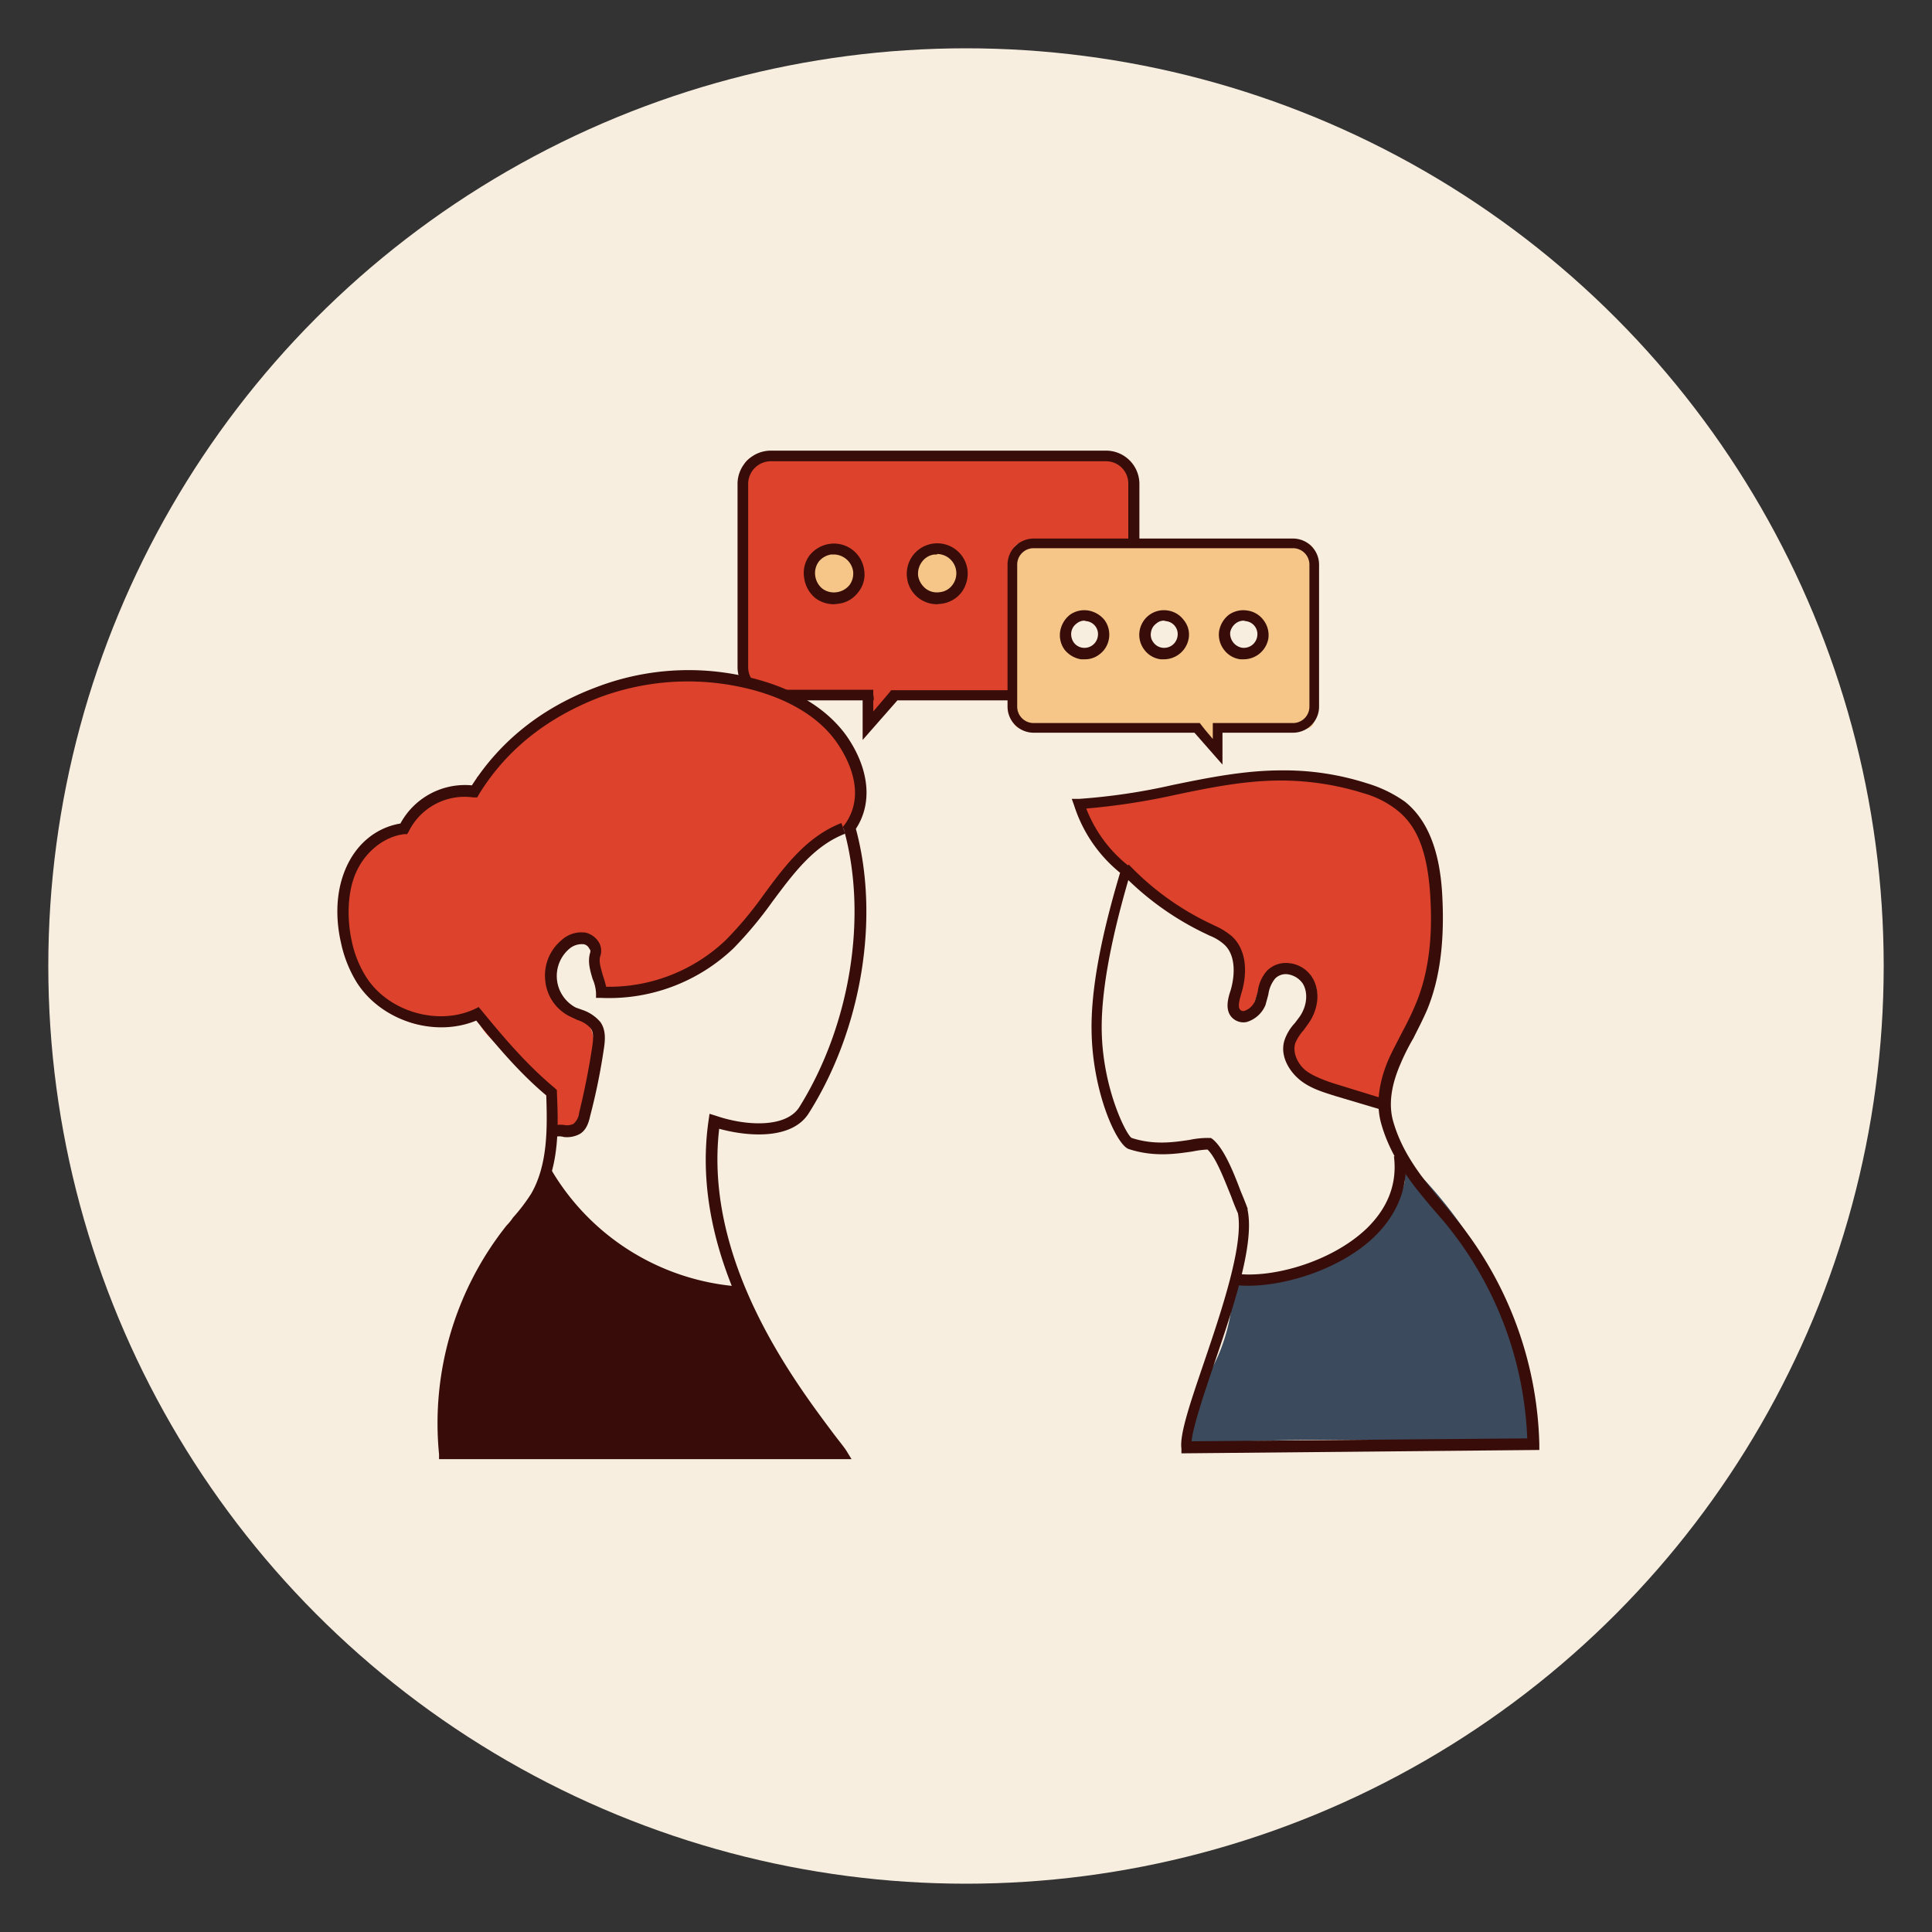 <?xml version="1.0" encoding="UTF-8"?> <svg xmlns="http://www.w3.org/2000/svg" xmlns:xlink="http://www.w3.org/1999/xlink" viewBox="0 0 400 400"><rect x="0" y="0" width="400" height="400" fill="#333333" stroke="none"/> <defs> <style>.a{fill:none;}.b{fill:#f7eee0;}.c{fill:#dd422c;}.d{fill:#f5c687;}.e{fill:#380d09;}.f{fill:#3b4a5c;}.g{clip-path:url(#a);}.h{fill:#5a8bbf;}</style> <clipPath id="a"> <circle class="a" cx="2685.6" cy="-1345.2" r="576.3"></circle> </clipPath> </defs> <title>Монтажная область 155 копия 73</title> <circle class="b" cx="200" cy="200" r="190"></circle> <rect class="c" x="153.8" y="94.3" width="80.9" height="49.9" rx="3.1" transform="translate(388.5 238.6) rotate(-180)"></rect> <circle class="d" cx="215.4" cy="118.8" r="5.1"></circle> <circle class="d" cx="194" cy="118.8" r="5.1"></circle> <circle class="d" cx="172.7" cy="118.8" r="5.1"></circle> <polygon class="c" points="188.2 139.9 180.2 150.4 179.6 140.8 188.2 139.9"></polygon> <path class="e" d="M178.6,153.2V145H159.5a6.9,6.9,0,0,1-6.8-6.8V100.1a6.9,6.9,0,0,1,6.8-6.8H229a6.9,6.9,0,0,1,6.9,6.8v38.1A6.9,6.9,0,0,1,229,145H185.8Zm2.2-8.2v2.3l2.9-3.4.5-.6.3-.4H229a4.6,4.6,0,0,0,4.6-4.6V100.1a4.6,4.6,0,0,0-4.6-4.6H159.5a4.7,4.7,0,0,0-4.6,4.6v38.1a4.7,4.7,0,0,0,4.6,4.6h21.3v.7a2.5,2.5,0,0,0,.1.8v.7Z"></path> <path class="e" d="M215.4,125.1a6.4,6.4,0,0,1-3.8-1.2,6.5,6.5,0,0,1-2.4-4.2h0a5.8,5.8,0,0,1,1.2-4.7,6,6,0,0,1,4.1-2.4,5.8,5.8,0,0,1,4.7,1.2,6,6,0,0,1,2.4,4.1,5.8,5.8,0,0,1-1.2,4.7,6,6,0,0,1-4.1,2.4Zm0-10.3h-.6a4.1,4.1,0,0,0-2.6,1.5,4,4,0,0,0-.7,3h0A4.1,4.1,0,0,0,213,122a4,4,0,0,0,3,.7,4.1,4.1,0,0,0,2.6-1.5,4,4,0,0,0,.7-3,4.1,4.1,0,0,0-1.5-2.6A4.1,4.1,0,0,0,215.4,114.8Z"></path> <path class="e" d="M194,125.1a6.3,6.3,0,0,1-3.7-1.2,6.2,6.2,0,0,1-2.5-4.2,6.3,6.3,0,0,1,12.5-1.8,6.6,6.6,0,0,1-1.2,4.7,6.2,6.2,0,0,1-4.2,2.4Zm0-10.3h-.5a3.7,3.7,0,0,0-2.6,1.5,4.1,4.1,0,0,0-.8,3h0a4.3,4.3,0,0,0,1.6,2.6,3.8,3.8,0,0,0,2.9.7,3.7,3.7,0,0,0,2.6-1.5,4,4,0,0,0-3.2-6.4Z"></path> <path class="e" d="M172.7,125.1a6.4,6.4,0,0,1-3.8-1.2,6.5,6.5,0,0,1-2.4-4.2h0a6.1,6.1,0,0,1,1.1-4.7,6.5,6.5,0,0,1,4.2-2.4,6.3,6.3,0,0,1,7.1,5.3,5.8,5.8,0,0,1-1.2,4.7,6,6,0,0,1-4.1,2.4Zm0-10.3h-.6a4.1,4.1,0,0,0-2.6,1.5,4,4,0,0,0-.7,3h0a4.1,4.1,0,0,0,1.5,2.6,4,4,0,0,0,3,.7,4.1,4.1,0,0,0,2.6-1.5,4,4,0,0,0,.7-3A4.1,4.1,0,0,0,172.7,114.8Z"></path> <rect class="d" x="209.7" y="112.4" width="62.4" height="38.53" rx="1.9"></rect> <circle class="b" cx="224.5" cy="131.3" r="4"></circle> <circle class="b" cx="241" cy="131.3" r="4"></circle> <circle class="b" cx="257.5" cy="131.3" r="4"></circle> <polygon class="d" points="245.5 147.7 251.8 155.8 252.2 148.3 245.5 147.7"></polygon> <path class="e" d="M253.1,158.3l-5.8-6.6H214a5.4,5.4,0,0,1-5.4-5.4V116.9a5.4,5.4,0,0,1,5.4-5.4h53.7a5.4,5.4,0,0,1,5.4,5.4v29.4a5.4,5.4,0,0,1-5.4,5.4H253.1Zm-3.6-7.2,1.6,1.9v-3.3h16.6a3.4,3.4,0,0,0,3.4-3.4V116.9a3.4,3.4,0,0,0-3.4-3.4H214a3.4,3.4,0,0,0-3.4,3.4v29.4a3.4,3.4,0,0,0,3.4,3.4h34.4Z"></path> <path class="e" d="M224.6,136.5h-.8a5.5,5.5,0,0,1-3.4-2,5.1,5.1,0,0,1-.9-3.8,5.5,5.5,0,0,1,2-3.4,5.1,5.1,0,0,1,3.8-.9,5.5,5.5,0,0,1,3.4,2,5.1,5.1,0,0,1,.9,3.8,5,5,0,0,1-2,3.3A4.8,4.8,0,0,1,224.6,136.5Zm-.1-8a2.5,2.5,0,0,0-1.6.6,2.7,2.7,0,0,0-1.1,1.8,3,3,0,0,0,.5,2.1,2.7,2.7,0,0,0,1.8,1.1,2.8,2.8,0,0,0,3.2-2.4h0a2.7,2.7,0,0,0-2.4-3.1Z"></path> <path class="e" d="M241,136.5h-.7a5,5,0,0,1-3.4-2,5.1,5.1,0,0,1,4.9-8.1,5,5,0,0,1,3.3,2,4.7,4.7,0,0,1,1,3.8A5.2,5.2,0,0,1,241,136.5Zm0-8a2.3,2.3,0,0,0-1.6.6,2.7,2.7,0,0,0-1.1,1.8,2.6,2.6,0,0,0,.5,2.1,2.7,2.7,0,0,0,1.8,1.1,2.8,2.8,0,0,0,3.2-2.4,2.7,2.7,0,0,0-2.4-3.1Z"></path> <path class="e" d="M257.5,136.5h-.7a5,5,0,0,1-3.4-2,5.1,5.1,0,0,1-1-3.8,5.5,5.5,0,0,1,2-3.4,5.2,5.2,0,0,1,3.8-.9,5,5,0,0,1,3.4,2,5.1,5.1,0,0,1,1,3.8A5.2,5.2,0,0,1,257.5,136.5Zm0-8a2.7,2.7,0,0,0-1.7.6,3.1,3.1,0,0,0-1.1,1.8,3,3,0,0,0,2.4,3.2,2.8,2.8,0,0,0,3.2-2.4,2.7,2.7,0,0,0-2.4-3.1Z"></path> <path class="c" d="M266.8,216.6a5.6,5.6,0,0,0,2,5.6,17,17,0,0,0,5.5,2.9l8,3a3.7,3.7,0,0,0,2.1.3c1.3-.4,1.6-2.1,1.9-3.4.9-3.7,3.5-6.7,5.4-10s3.5-8.9,4.4-13.6c1.3-6.3,2.2-12.9,1.2-19.2s-4.1-12.7-9.4-16.4a29.3,29.3,0,0,0-10.6-4.1,58.6,58.6,0,0,0-17.7-1.3A93.4,93.4,0,0,0,249,162l-25,4.6a40.5,40.5,0,0,0,11.5,16.6,70.9,70.9,0,0,0,14.8,9.3,14,14,0,0,1,4.6,3.2c2.5,3.2,1.4,7.7.4,11.5a3.4,3.4,0,0,0-.1,2.2c.6,1.5,2.9,1.1,4.1,0,3.2-3.1,4.3-13.6,10.9-8.1S268.2,211.6,266.8,216.6Z"></path> <path class="f" d="M317.7,298.4c-.1.7-1.1.8-1.8.8-23.3-1.1-46.7-1.8-69.9-.1-.8-6.5,3.5-12.4,6.2-18.4a37.8,37.8,0,0,0,3.1-14.8c5.3-2,11.4-1.9,16.4-4.5,6.6-3.4,10.2-10.7,13.2-17.5a9.1,9.1,0,0,1,1.9-2.9,2.9,2.9,0,0,1,3.2-.6,1.8,1.8,0,0,1,.2,2.9c.4-.8.9-1.3,1.3-2.1a14.9,14.9,0,0,1,2.7,2.3,92.6,92.6,0,0,1,17.2,25.7,62.6,62.6,0,0,1,5.3,30.2C316.5,298.6,317.9,299.1,317.7,298.4Z"></path> <path class="b" d="M290.2,240.5l-3.9-12.8-12.8-2.1a9.8,9.8,0,0,1-3.8-1.1c-2.6-1.8-2.8-5.6-1.9-8.5s2.7-5.8,3.2-8.8-1.2-6.9-4.3-7.3-5.9,3.7-6.8,7.1c-.5,1.8-1.8,4-3.4,3.3a3,3,0,0,1-1.2-2.4c-.4-3.9.9-8.1-.5-11.8h-.7a34.5,34.5,0,0,1-7.9-5.1,18.6,18.6,0,0,1-9.1-8.4,3.4,3.4,0,0,0-2.2-.2c-3.6.7-4.4,6.6-5,9.5a85.2,85.2,0,0,0,0,35.2,19.3,19.3,0,0,0,2.8,7.7c1.6,2.2,4.3,3.9,7,3.6s7.4-4,10.6-2.1a5.2,5.2,0,0,1,2,1.9,30.1,30.1,0,0,1,4,26.5,43,43,0,0,0,32.4-15.8,8.1,8.1,0,0,0,2.1-4.1A10.2,10.2,0,0,0,290.2,240.5Z"></path> <path class="c" d="M114.3,234.7c1.6,1.2,4,.5,5.2-1s1.7-3.5,2.1-5.4l1.7-8.1c.6-2.9,1.1-6.3-.8-8.6s-3.8-2.3-5.4-3.7-2.9-7.6-1-11.1c.8-1.6,2.4-3.1,4-2.5a3.6,3.6,0,0,1,1.6,1.4,14,14,0,0,1,2.4,6.9,5.1,5.1,0,0,0,.6,3c1.2,1.5,3.5,1.1,5.2.5,9.2-3.1,18.5-7.1,25.1-14.2s9.5-14.6,16.9-18.7a12.8,12.8,0,0,0,3.8-2.6,8.8,8.8,0,0,0,1.2-2.8,16.8,16.8,0,0,0-.9-11.3,25.3,25.3,0,0,0-8.4-9.4c-11.1-7-24.6-8.2-37.4-5.5a51.6,51.6,0,0,0-31.8,21.7l.4-2.5c.8.8-.1,2.5-1,3a7.5,7.5,0,0,1-3.3.6,12.5,12.5,0,0,0-10.6,8.2c-5.1-.3-9.3,4.1-11.2,8.7a24.2,24.2,0,0,0,7.2,27.5c3.5,2.8,8.3,4.6,12.5,2.8,1.6-.7,3.4-2,5.1-1.3s1.6,1.5,2.2,2.4c2.7,3.9,6.9,6.3,10.1,9.7S116.9,230.8,114.3,234.7Z"></path> <path class="b" d="M176.1,173.3a2,2,0,0,0-.8-1.4,2,2,0,0,0-1.5.2A30.2,30.2,0,0,0,166,177a.4.4,0,0,1-.1.3c-2.8,5.2-6.6,9.4-10.4,13.8s-5.6,7.5-9.8,9.2a2.5,2.5,0,0,1-1.9-.1,30.2,30.2,0,0,1-8.4,4.7,15.2,15.2,0,0,1-8.7.5h-.1a2.5,2.5,0,0,1-3.3-1,7,7,0,0,1-1-5.3,1.8,1.8,0,0,1,.9-1.3v-.3c0-1.4-.3-3.1-1.6-3.5a2.8,2.8,0,0,0-2.3.4,12.7,12.7,0,0,0-5.7,6.4,12.4,12.4,0,0,0,1.1,4.6l.4.4a3.6,3.6,0,0,0,.7,1h.3c3.9.9,6.5,5,6.9,9v.2c.8,4.6-1,9.8-1.7,14.2h0a2.1,2.1,0,0,1-.5,2.1,2.5,2.5,0,0,1-1.8,1.8,2.5,2.5,0,0,1-2.6-.9,3.2,3.2,0,0,1-2.7-.5c-.9,4.5-1.6,9.3.4,13.4,1.2,2.4,3.3,4.2,5.3,6,6.8,6.1,14.1,12.4,23.1,14.1,3.2.6,6.2-.2,9.4.6a75.6,75.6,0,0,1-3.4-35.3c5.1,1.6,11,3.1,15.7.4,2.9-1.7,4.7-4.6,6.3-7.6A72.7,72.7,0,0,0,176.1,173.3Z"></path> <path class="e" d="M91.4,300.9c-.8-12.9,2.7-29.1,9.6-40,4.4-7,10.2-10.1,13.2-17.8a46.3,46.3,0,0,0,36.3,24.7,2.6,2.6,0,0,1,1.5.4c.3.4.4,1.1,0,1.3s-1-.6-.5-.8a.9.9,0,0,1,1.3-.8,2.5,2.5,0,0,1,1.1,1.4,208.9,208.9,0,0,0,20.2,32.1"></path> <path class="e" d="M73.2,271.8l.2-.3"></path> <path class="e" d="M176.3,302.1H90.9v-1a65.8,65.8,0,0,1,14-47.4,10.1,10.1,0,0,0,1.3-1.6,36.6,36.6,0,0,0,3.8-5c3.5-6.1,3.3-13.9,3.1-20.3-5.1-4.3-9.5-9.3-14.5-15.5-8.7,3.6-19.8,0-24.8-8a25.9,25.9,0,0,1-3.2-8.1c-.9-3.9-1.4-9.7.9-15.2s6.6-8.7,11.4-9.5a15.2,15.2,0,0,1,14.8-7.9c5.9-9.2,14.5-16.1,25.7-20.3a53.4,53.4,0,0,1,34.2-1.4c7.9,2.3,14,6.3,17.7,11.5,4.7,6.8,5.4,13.9,1.9,19.2,5,18.5,1.2,41.5-9.7,58.8-3.5,5.7-12.8,4.9-18.6,3.3-3.2,27.4,15.5,52.2,23.5,62.9,1.2,1.6,2.2,2.8,2.8,3.7ZM93,299.8h78.8l-1.3-1.8c-8.4-11.1-28-37.1-23.8-66l.2-1.4,1.3.4c6.4,2.2,14.6,2.5,17.3-1.8,10.6-17,14.2-39.6,9.2-57.5l-.2-.5.4-.5c4.7-6.5.4-14-1.6-16.9-4.2-6.1-11.3-9.2-16.5-10.7a52.3,52.3,0,0,0-32.7,1.3c-10.9,4.2-19.3,10.9-24.9,20l-.4.7H98a12.9,12.9,0,0,0-13.4,7.1l-.3.5h-.6c-4.2.5-8.2,3.7-10.1,8.2s-1.6,10.2-.8,13.8a22.4,22.4,0,0,0,2.9,7.4c4.5,7.3,14.9,10.4,22.6,6.8l.8-.4.6.7c5.3,6.5,9.9,11.7,15.2,16.1l.4.4v.5c.3,6.8.6,15.2-3.4,22a44.4,44.4,0,0,1-4,5.4l-1.2,1.6A63.1,63.1,0,0,0,93,299.8Z"></path> <path class="e" d="M152.2,268.6a50.7,50.7,0,0,1-40-25.2l2-1.1a49.3,49.3,0,0,0,38.1,24Z"></path> <path class="e" d="M114.6,235.5l-1.1-2.1a6.2,6.2,0,0,1,3.2-.5,3.2,3.2,0,0,0,2-.2,3.4,3.4,0,0,0,1.2-2.3c1.1-4.5,2-9,2.7-13.6.2-1.4.4-2.9-.3-3.9a6,6,0,0,0-2.7-1.7l-1.5-.7a9.2,9.2,0,0,1-5.2-7.4,9.5,9.5,0,0,1,3.3-8.4,6.1,6.1,0,0,1,5.1-1.6,4.5,4.5,0,0,1,2.7,2,3.5,3.5,0,0,1,.3,2.8c-.4,1.1.1,2.5.5,4a21.7,21.7,0,0,1,.7,2.4,35.1,35.1,0,0,0,24.8-9.7,76.6,76.6,0,0,0,7.7-9.2c4.4-6,9-12.2,16.2-15l.8,2.2c-6.5,2.5-10.7,8.2-15.1,14.1a81.4,81.4,0,0,1-8,9.6,37.3,37.3,0,0,1-27.5,10.3h-1v-1a8.2,8.2,0,0,0-.7-2.9c-.5-1.7-1.1-3.6-.5-5.5a.8.8,0,0,0-.2-.8,1.6,1.6,0,0,0-1.1-.9,4,4,0,0,0-3.1,1,7.4,7.4,0,0,0,1.4,12.1l1.4.5a8.4,8.4,0,0,1,3.7,2.5c1.2,1.7,1,3.8.7,5.7a127.9,127.9,0,0,1-2.8,13.7c-.3,1.4-.8,3-2.2,3.8a5.6,5.6,0,0,1-3.3.6A3.2,3.2,0,0,0,114.6,235.5Z"></path> <path class="e" d="M244.6,300.9v-1c-.4-2.9,1.8-9.4,4.6-17.6,3.7-10.9,8.3-24.5,7.1-31.1-.4-.9-.9-2.1-1.4-3.5-1.4-3.4-3.1-8-4.9-9.7a20.3,20.3,0,0,0-3.1.4c-3.4.5-8,1.2-13.2-.5-2.5-.8-7.5-11.7-7.7-24.4-.2-10.7,3.2-23.7,5.9-32.8a29.5,29.5,0,0,1-9.5-13.9l-.5-1.4h1.5a127.4,127.4,0,0,0,19.5-2.9c7.3-1.5,14.8-3,22.4-3a56.1,56.1,0,0,1,17.8,2.7,26.7,26.7,0,0,1,7.8,3.8c4.6,3.7,7.2,10,7.7,19.3s-.4,17.1-3.1,23.7c-.9,2.1-1.9,4-2.9,6a45.3,45.3,0,0,0-2.7,5.4c-1.9,4.4-2.4,8.3-1.5,11.6,2,7.2,6.6,12.6,11.5,18.4l.6.8A76.9,76.9,0,0,1,318.7,299v1.2Zm5.5-65.3h.6l.3.2c2.4,1.9,4.4,6.9,5.9,10.9.6,1.4,1.1,2.7,1.4,3.5v.3c1.5,7.2-3.1,20.6-7.1,32.4-2.2,6.5-4.2,12.6-4.5,15.5l69.5-.6a74.7,74.7,0,0,0-17.6-45.3l-.7-.8c-5.1-5.9-9.9-11.6-12-19.3-1-3.8-.5-8.2,1.6-13.1.9-2,1.9-3.8,2.8-5.6a61.9,61.9,0,0,0,2.8-5.8c2.6-6.2,3.6-13.6,3-22.7s-2.8-14.3-6.9-17.5a20,20,0,0,0-7-3.5,57.3,57.3,0,0,0-16.9-2.6h-.2c-7.4,0-14.8,1.5-21.9,3a139.3,139.3,0,0,1-18.3,2.8,27.9,27.9,0,0,0,8.8,11.9l.7.5-.3.7c-1.5,5.2-6.2,20.9-6,32.9s5.1,21.6,6.2,22.2c4.6,1.5,8.7.9,12,.4A18,18,0,0,1,250.1,235.6Z"></path> <path class="e" d="M258.4,266.2a20.2,20.2,0,0,1-3.6-.3l.4-2.3c7.4,1.3,20.3-2.1,27.8-9.3,4.4-4.3,6.3-9.3,5.6-14.9l2.3-.3c.8,6.3-1.4,12.1-6.3,16.9C277.8,262.6,266.5,266.2,258.4,266.2Z"></path> <path class="e" d="M285.8,229.7l-9.4-2.8c-2.5-.8-5.3-1.6-7.5-3.5s-4-5.1-2.9-8.2a9.8,9.8,0,0,1,2.1-3.4l.9-1.2c1.6-2.2,1.9-5.1.7-7a4.6,4.6,0,0,0-3.2-1.9,3.1,3.1,0,0,0-2.5.9,6.6,6.6,0,0,0-1.4,3.3l-.6,2.2a6.1,6.1,0,0,1-3.9,3.5,3.3,3.3,0,0,1-3-.9c-1.6-1.6-.8-4.2-.3-5.7.9-3.1,1.1-7.3-1.4-9.5a10,10,0,0,0-3-1.8l-.4-.2a60.1,60.1,0,0,1-18-12.9l1.7-1.6A57.2,57.2,0,0,0,251,191.4l.4.2a15.1,15.1,0,0,1,3.6,2.2c2.8,2.5,3.5,7,2,11.9-.4,1.4-.8,2.8-.2,3.4a.9.9,0,0,0,.8.2,3.6,3.6,0,0,0,2.2-2l.6-2a8,8,0,0,1,1.9-4.3,5.5,5.5,0,0,1,4.5-1.6,6.4,6.4,0,0,1,4.9,3c1.9,3.1,1,7-.8,9.5l-1,1.4a9.6,9.6,0,0,0-1.7,2.6c-.7,2.1.6,4.5,2.1,5.7s4.4,2.3,6.8,3l9.4,2.9Z"></path> <g class="g"> <rect class="h" x="401.4" y="-2301.2" width="3512.8" height="2275.51" transform="translate(4344.3 -2271.8) rotate(-178.5)"></rect> </g> </svg> 